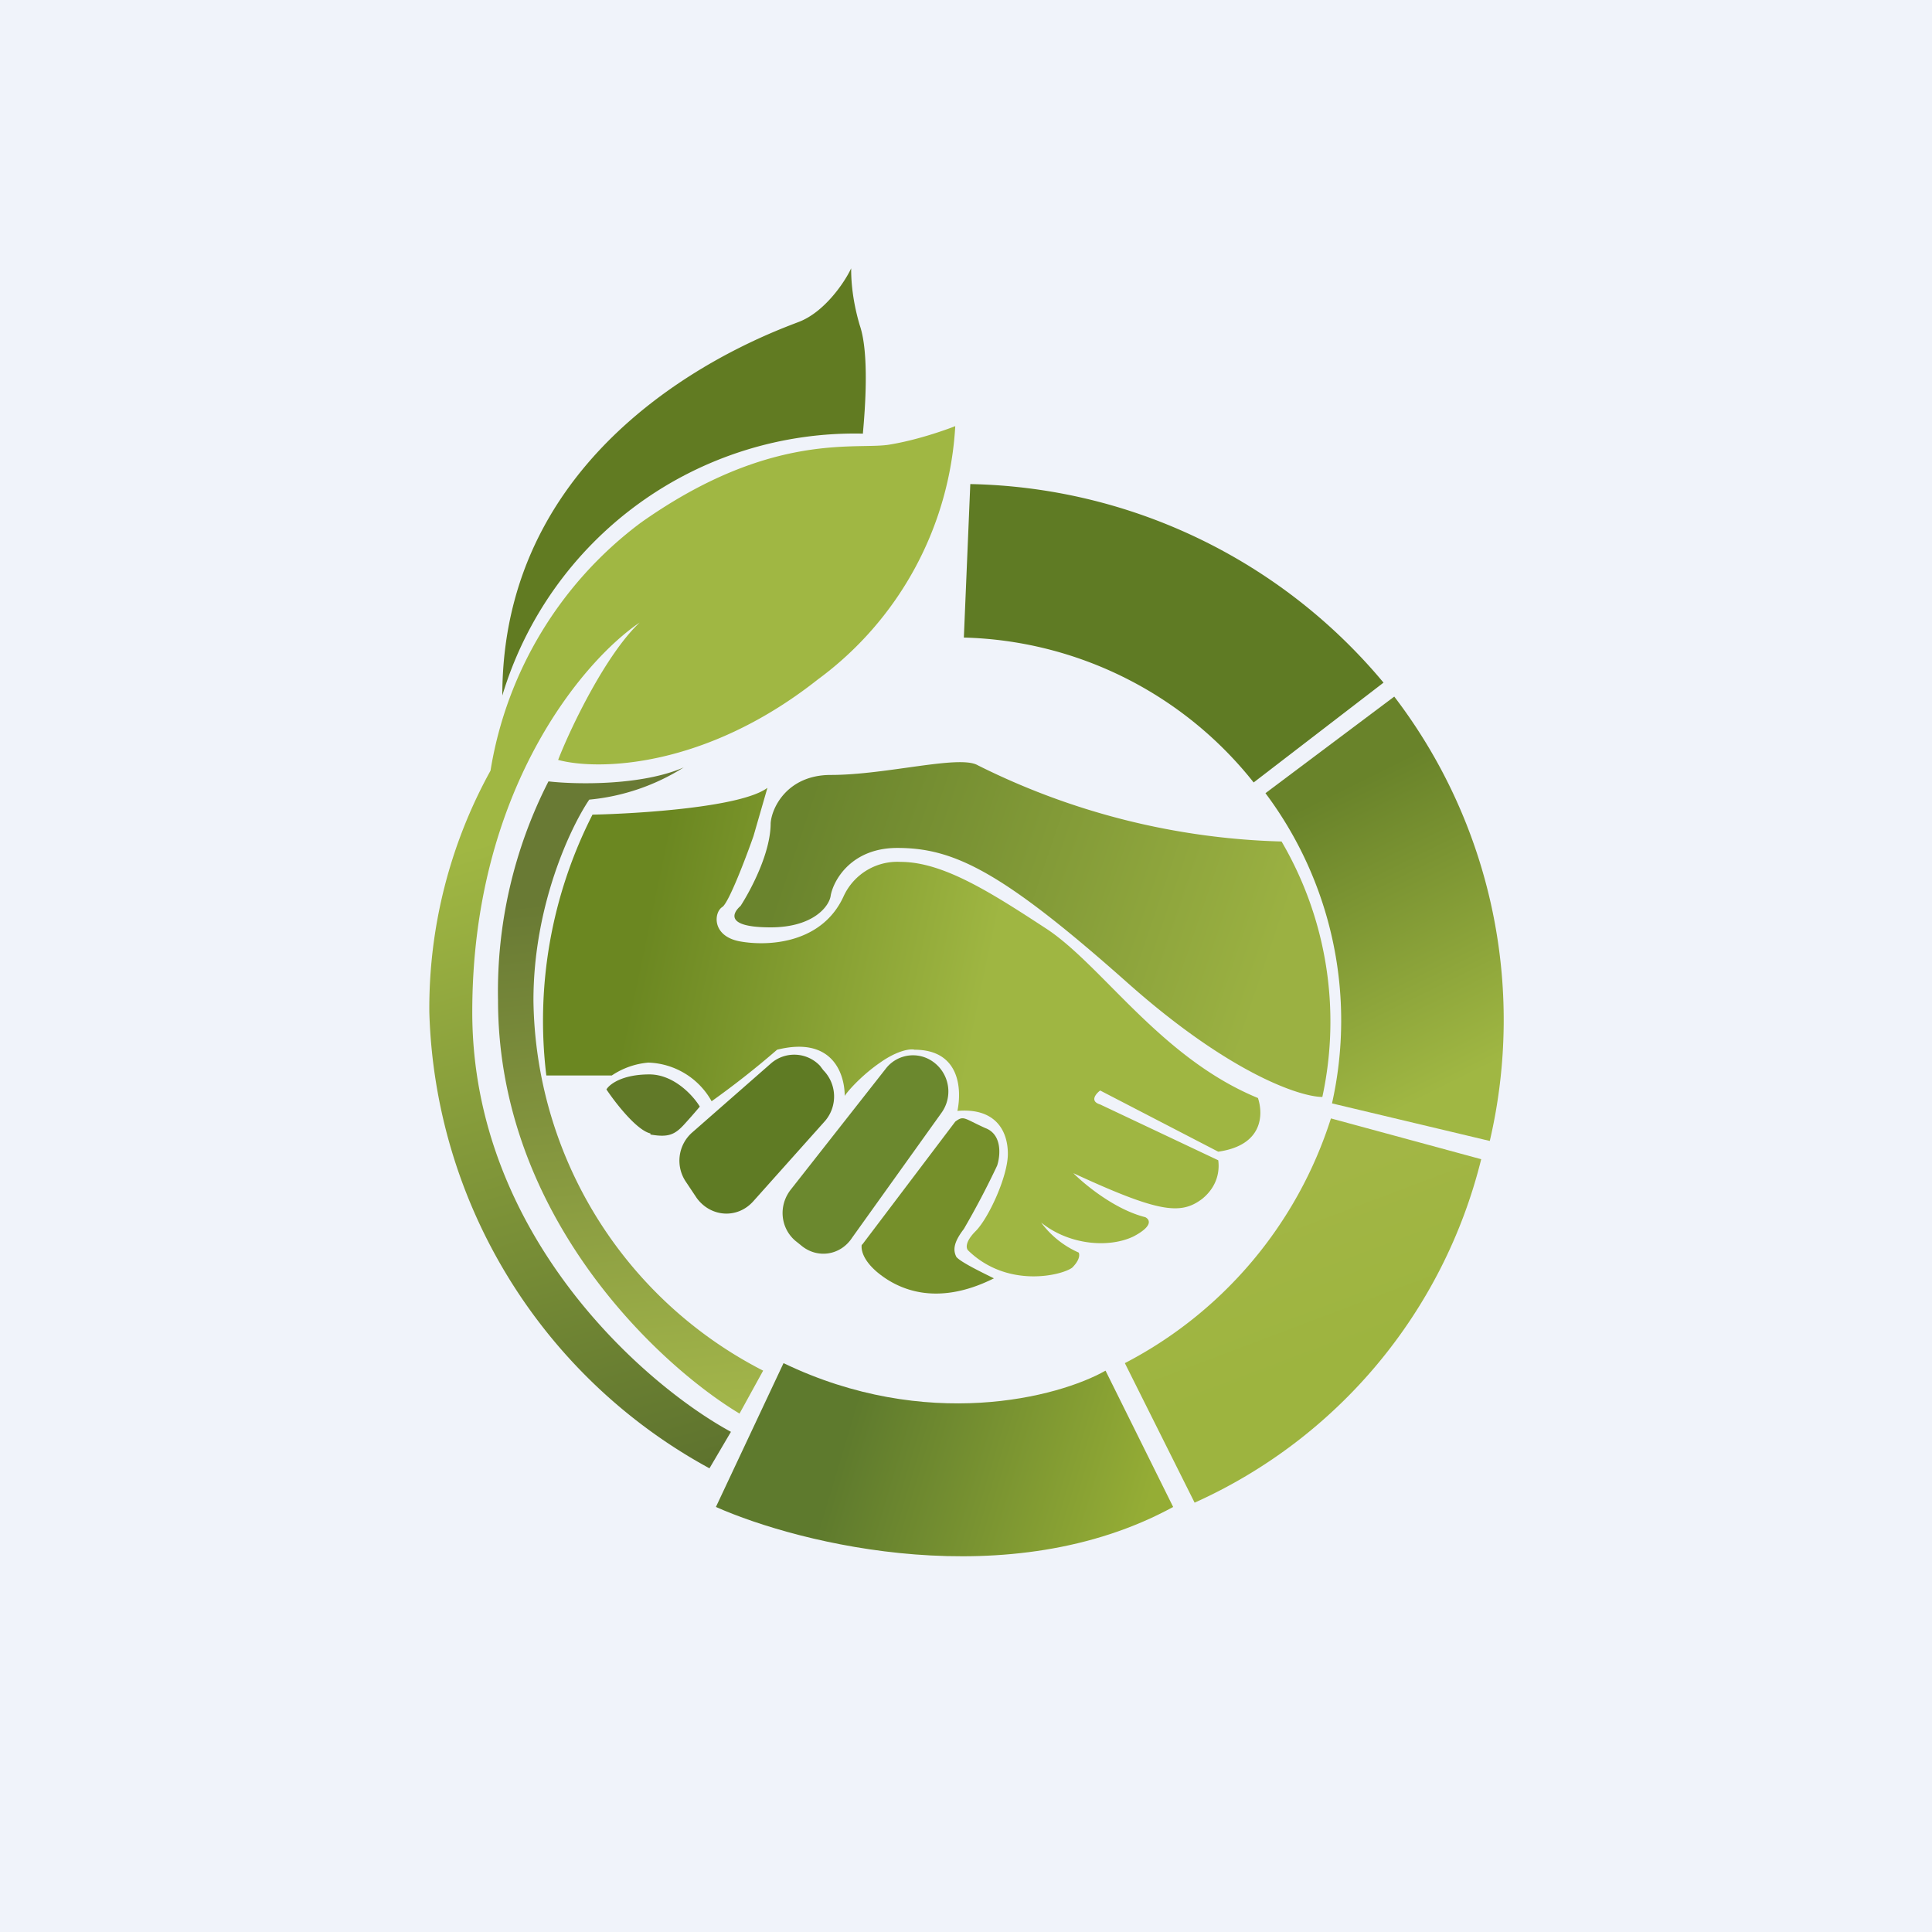 <!-- by TradingView --><svg width="18" height="18" viewBox="0 0 18 18" xmlns="http://www.w3.org/2000/svg"><path fill="#F0F3FA" d="M0 0h18v18H0z"/><path d="m8.98 5.94.06-1.43a5.14 5.14 0 0 1 3.85 1.85l-1.21.93a3.56 3.56 0 0 0-2.7-1.35Z" fill="#5F7B24"/><path d="M12.41 10.28a3.53 3.53 0 0 0-.62-2.89l1.2-.9a4.96 4.96 0 0 1 .89 4.14l-1.47-.35Z" fill="url(#avorfiu2e)"/><path d="M12.4 10.42a3.9 3.9 0 0 1-1.92 2.28l.65 1.3a4.76 4.76 0 0 0 2.67-3.2l-1.4-.38Z" fill="url(#bvorfiu2e)"/><path d="m6.67 14.04.63-1.34c1.33.64 2.56.32 3 .07l.63 1.27c-1.52.83-3.47.35-4.26 0Z" fill="url(#cvorfiu2e)"/><path d="M12.32 10.22a3.32 3.32 0 0 0-.38-2.38 6.72 6.72 0 0 1-2.83-.71c-.17-.1-.85.09-1.37.09-.4 0-.55.3-.56.45 0 .28-.19.63-.28.77-.08.07-.14.2.28.2.4 0 .55-.2.56-.3.03-.15.2-.44.62-.44.53 0 .98.22 2.16 1.27.95.84 1.6 1.05 1.8 1.05Z" fill="url(#dvorfiu2e)"/><path d="M7.15 7.34c-.24.18-1.19.24-1.63.25a4.23 4.23 0 0 0-.43 2.43h.61a.72.72 0 0 1 .34-.12.7.7 0 0 1 .59.36 8.15 8.15 0 0 0 .61-.48c.52-.13.63.23.63.43.04-.06.17-.2.33-.31.17-.12.29-.13.32-.12.43 0 .44.38.4.57.35-.03.47.18.47.4 0 .21-.18.6-.3.72-.1.1-.09.16-.07.18.37.36.88.23.97.16.07-.07.07-.12.06-.14a.87.87 0 0 1-.35-.28c.26.21.63.24.86.13.19-.1.15-.16.11-.18-.28-.07-.56-.3-.67-.41.8.37 1 .39 1.2.24.16-.13.16-.29.15-.36l-1.1-.52c-.1-.03-.04-.1 0-.13l1.1.57c.42-.06.42-.35.37-.5-.9-.37-1.44-1.22-1.96-1.57-.52-.34-.97-.63-1.37-.63a.55.55 0 0 0-.53.32c-.2.44-.7.47-.97.42-.26-.05-.24-.27-.16-.32.06-.04.22-.46.29-.66l.13-.45Z" fill="url(#evorfiu2e)"/><path d="M6.06 10.56c-.13-.03-.33-.29-.41-.41.03-.05.15-.14.4-.14.23 0 .41.2.47.3a5.5 5.5 0 0 1-.14.16c-.09.1-.15.13-.32.1Z" fill="#617928"/><path d="m7.18 9.91-.73.64a.35.35 0 0 0-.06.46l.1.15c.13.18.38.2.53.03l.67-.75a.35.35 0 0 0-.02-.47l-.03-.04a.33.33 0 0 0-.46-.02Z" fill="#5F7B24"/><path d="m8.25 9.96-.88 1.12c-.12.15-.1.36.04.48l.05.04c.15.13.37.1.48-.07l.83-1.16a.34.34 0 0 0-.08-.48.32.32 0 0 0-.44.07Z" fill="#6B882E"/><path d="m8.03 11.6.87-1.15c.08-.06.08-.03.28.06.16.06.14.26.11.35a7.7 7.7 0 0 1-.31.59c-.1.13-.1.2-.07.26.04.05.25.15.35.2-.54.27-.9.1-1.09-.06-.14-.12-.15-.22-.14-.26Z" fill="#758F2A"/><path d="M4 9.43a5 5 0 0 0 2.61 4.25l.2-.34C6 12.9 4.4 11.5 4.4 9.43S5.44 6.15 5.96 5.8c-.31.29-.64.97-.76 1.28.37.1 1.37.08 2.42-.75A3.15 3.15 0 0 0 8.9 3.97c-.1.04-.36.13-.6.17-.3.06-1.1-.14-2.33.73a3.6 3.6 0 0 0-1.4 2.31A4.58 4.58 0 0 0 4 9.43Z" fill="url(#fvorfiu2e)"/><path d="m6.89 13.17.22-.4a3.93 3.93 0 0 1-2.14-3.45c0-.89.35-1.62.52-1.87a2 2 0 0 0 .88-.3c-.39.17-1 .16-1.26.13a4.3 4.3 0 0 0-.47 2.04c0 2.01 1.5 3.4 2.25 3.85Z" fill="url(#gvorfiu2e)"/><path d="M8.04 4.04a3.43 3.43 0 0 0-3.36 2.44C4.68 4 7.13 3.12 7.44 3c.24-.09.43-.37.49-.5 0 .06 0 .26.08.53.09.26.05.78.03 1Z" fill="#617B22"/><defs><linearGradient id="avorfiu2e" x1="12.36" y1="7.41" x2="13.66" y2="10.04" gradientUnits="userSpaceOnUse"><stop stop-color="#69832A"/><stop offset="1" stop-color="#A0B743"/></linearGradient><linearGradient id="bvorfiu2e" x1="11.78" y1="11.11" x2="12.38" y2="12.7" gradientUnits="userSpaceOnUse"><stop stop-color="#A2B645"/><stop offset="1" stop-color="#9DB43F"/></linearGradient><linearGradient id="cvorfiu2e" x1="10.66" y1="14.14" x2="7.89" y2="13.31" gradientUnits="userSpaceOnUse"><stop stop-color="#95AD35"/><stop offset="1" stop-color="#5E7A2D"/></linearGradient><linearGradient id="dvorfiu2e" x1="7.42" y1="7.76" x2="11.75" y2="9.23" gradientUnits="userSpaceOnUse"><stop stop-color="#6A842D"/><stop offset="1" stop-color="#9BB142"/></linearGradient><linearGradient id="evorfiu2e" x1="5.98" y1="8.8" x2="9.12" y2="9.46" gradientUnits="userSpaceOnUse"><stop stop-color="#6B8721"/><stop offset="1" stop-color="#9FB642"/></linearGradient><linearGradient id="fvorfiu2e" x1="4.81" y1="7.76" x2="6.52" y2="13.66" gradientUnits="userSpaceOnUse"><stop stop-color="#A0B743"/><stop offset="1" stop-color="#5E732E"/></linearGradient><linearGradient id="gvorfiu2e" x1="5.4" y1="8.37" x2="5.89" y2="13.17" gradientUnits="userSpaceOnUse"><stop stop-color="#697A34"/><stop offset="1" stop-color="#A2B54A"/></linearGradient></defs></svg>